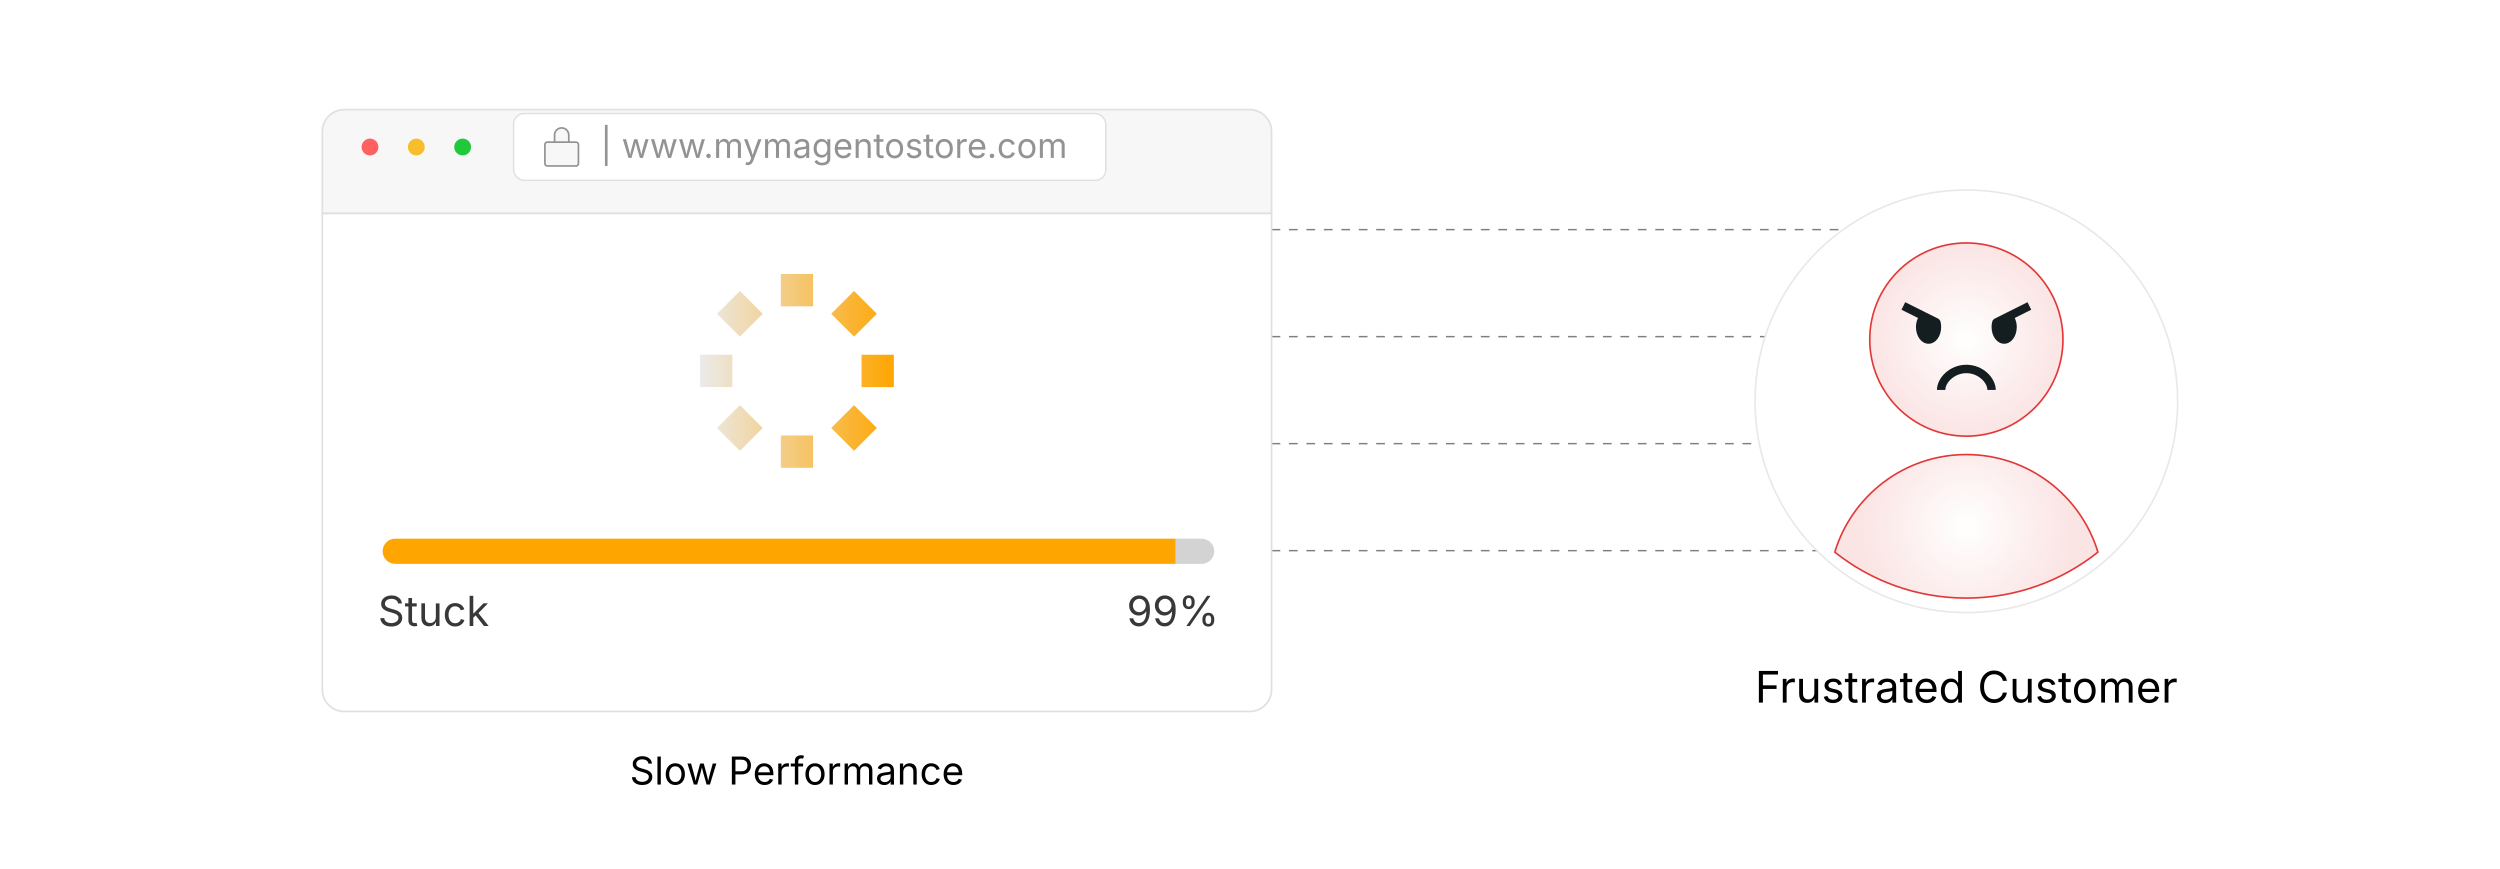 <?xml version="1.0" encoding="UTF-8"?><svg id="_02-_Slow-Performance-_-Frequent-Crashes" xmlns="http://www.w3.org/2000/svg" xmlns:xlink="http://www.w3.org/1999/xlink" viewBox="0 0 860 298.867"><defs><filter id="drop-shadow-1" filterUnits="userSpaceOnUse"><feOffset dx="0" dy="5"/><feGaussianBlur result="blur" stdDeviation="4"/><feFlood flood-color="#333" flood-opacity=".09"/><feComposite in2="blur" operator="in"/><feComposite in="SourceGraphic"/></filter><radialGradient id="radial-gradient" cx="676.427" cy="181.055" fx="676.427" fy="181.055" r="36.455" gradientUnits="userSpaceOnUse"><stop offset="0" stop-color="#fff"/><stop offset=".773" stop-color="#fceaea"/><stop offset="1" stop-color="#fbe4e4"/></radialGradient><radialGradient id="radial-gradient-2" cx="676.427" cy="116.807" fx="676.427" fy="116.807" r="33.234" xlink:href="#radial-gradient"/><filter id="drop-shadow-2" filterUnits="userSpaceOnUse"><feOffset dx="0" dy="5"/><feGaussianBlur result="blur-2" stdDeviation="4"/><feFlood flood-color="#333" flood-opacity=".09"/><feComposite in2="blur-2" operator="in"/><feComposite in="SourceGraphic"/></filter><linearGradient id="linear-gradient" x1="240.82" y1="127.59" x2="307.476" y2="127.59" gradientUnits="userSpaceOnUse"><stop offset="0" stop-color="#ebebeb"/><stop offset="1" stop-color="#fea500"/></linearGradient></defs><line x1="437.414" y1="78.989" x2="635.371" y2="78.989" fill="none" stroke="#7f7f7f" stroke-dasharray="0 0 3 3" stroke-miterlimit="10" stroke-width=".5"/><line x1="437.414" y1="115.801" x2="635.371" y2="115.801" fill="none" stroke="#7f7f7f" stroke-dasharray="0 0 3 3" stroke-miterlimit="10" stroke-width=".5"/><line x1="437.414" y1="152.613" x2="635.371" y2="152.613" fill="none" stroke="#7f7f7f" stroke-dasharray="0 0 3 3" stroke-miterlimit="10" stroke-width=".5"/><line x1="437.414" y1="189.426" x2="635.371" y2="189.426" fill="none" stroke="#7f7f7f" stroke-dasharray="0 0 3 3" stroke-miterlimit="10" stroke-width=".5"/><path d="M749.118,133.05c0,23.035-10.714,43.567-27.431,56.884-12.417,9.895-28.149,15.807-45.26,15.807s-32.843-5.912-45.26-15.807c-16.717-13.318-27.431-33.85-27.431-56.884,0-40.146,32.546-72.691,72.691-72.691s72.691,32.546,72.691,72.691Z" fill="#fff" filter="url(#drop-shadow-1)" stroke="#e8e8e8" stroke-miterlimit="10" stroke-width=".565"/><path d="M721.687,189.934c-12.417,9.895-28.149,15.807-45.26,15.807s-32.843-5.912-45.26-15.807c5.878-19.424,23.917-33.565,45.26-33.565s39.382,14.141,45.26,33.565Z" fill="url(#radial-gradient)" stroke="#e23737" stroke-linecap="round" stroke-linejoin="round" stroke-width=".565"/><g id="_28-angry"><circle cx="676.427" cy="116.807" r="33.234" fill="url(#radial-gradient-2)" stroke="#e23737" stroke-linecap="round" stroke-linejoin="round" stroke-width=".565"/><path d="M698.747,106.548l-1.292-2.586-7.129,3.565-4.229,2.115-.197.098.022.043c-.281.188-.486.469-.578.795-.161.619-.244,1.255-.247,1.894,0,3.241,1.903,5.78,4.335,5.78s4.335-2.539,4.335-5.78c-.001-1.07-.24-2.126-.698-3.092l5.679-2.832ZM666.937,109.777l.022-.043-.197-.098-4.229-2.115-7.134-3.566-1.292,2.594,5.679,2.839c-.457.964-.695,2.018-.698,3.085,0,3.241,1.903,5.78,4.335,5.78s4.335-2.539,4.335-5.78c-.002-.641-.083-1.279-.243-1.9-.092-.325-.297-.607-.578-.795Z" fill="#141e21" stroke-width="0"/><path d="M686.542,134.146h-2.89c0-2.618-3.222-5.78-7.225-5.78s-7.225,3.162-7.225,5.78h-2.89c0-4.092,4.325-8.67,10.115-8.67s10.115,4.578,10.115,8.67Z" fill="#141e21" stroke-width="0"/></g><path d="M605.051,241.687v-10.884h6.582v1.228h-5.193v3.725h4.696v1.228h-4.696v4.704h-1.389Z" fill="#000" stroke-width="0"/><path d="M613.284,241.687v-8.167h1.271v1.257h.088c.151-.414.42-.747.808-.997.387-.251.824-.376,1.311-.376.098,0,.213.002.348.007.134.005.239.01.317.015v1.322c-.039-.01-.137-.024-.292-.044-.156-.02-.321-.029-.497-.029-.39,0-.739.082-1.048.245-.31.164-.552.387-.727.672-.176.285-.264.612-.264.982v5.113h-1.314Z" fill="#000" stroke-width="0"/><path d="M621.685,241.789c-.551,0-1.034-.113-1.45-.339s-.74-.569-.972-1.026-.347-1.03-.347-1.717v-5.187h1.314v5.077c0,.628.166,1.12.497,1.476s.781.533,1.352.533c.39,0,.738-.085,1.048-.256s.554-.42.734-.749c.18-.329.271-.725.271-1.187v-4.895h1.322v8.167h-1.271v-1.979h.176c-.254.765-.613,1.303-1.078,1.614s-.997.467-1.596.467Z" fill="#000" stroke-width="0"/><path d="M630.537,241.863c-.56,0-1.058-.082-1.493-.245-.437-.163-.796-.405-1.078-.727-.282-.321-.472-.716-.569-1.183l1.249-.3c.117.448.337.777.661.986.323.209.729.314,1.216.314.57,0,1.024-.122,1.362-.365.339-.243.508-.533.508-.869,0-.282-.099-.518-.296-.705-.197-.187-.498-.327-.901-.42l-1.359-.321c-.74-.175-1.29-.447-1.65-.814s-.541-.839-.541-1.414c0-.467.132-.88.395-1.238s.622-.638,1.077-.84c.456-.202.973-.303,1.553-.303.56,0,1.036.084,1.428.252.393.168.711.399.957.694.246.295.43.635.552,1.019l-1.19.307c-.112-.292-.299-.558-.56-.796-.26-.239-.653-.358-1.18-.358-.486,0-.892.112-1.216.336s-.485.506-.485.847c0,.302.109.544.328.727.22.183.567.33,1.045.442l1.234.292c.74.175,1.288.447,1.644.814s.533.832.533,1.392c0,.477-.135.902-.405,1.274s-.647.666-1.133.88c-.484.214-1.045.321-1.684.321Z" fill="#000" stroke-width="0"/><path d="M638.872,233.52v1.125h-4.222v-1.125h4.222ZM635.877,231.578h1.315v7.992c0,.365.074.632.223.8s.396.252.741.252c.083,0,.188-.01.317-.029.13-.02.247-.039.354-.059l.271,1.11c-.137.049-.291.085-.464.11-.173.024-.345.036-.515.036-.706,0-1.257-.186-1.651-.559s-.592-.893-.592-1.56v-8.094Z" fill="#000" stroke-width="0"/><path d="M640.553,241.687v-8.167h1.271v1.257h.088c.151-.414.42-.747.808-.997.387-.251.824-.376,1.311-.376.098,0,.213.002.348.007.134.005.239.01.317.015v1.322c-.039-.01-.137-.024-.292-.044-.156-.02-.321-.029-.497-.029-.39,0-.739.082-1.048.245-.31.164-.552.387-.727.672-.176.285-.264.612-.264.982v5.113h-1.314Z" fill="#000" stroke-width="0"/><path d="M648.471,241.877c-.516,0-.985-.098-1.406-.292-.421-.195-.756-.48-1.004-.855-.249-.375-.373-.83-.373-1.366,0-.468.093-.848.277-1.14.186-.292.433-.522.742-.69.309-.168.651-.293,1.026-.376.375-.083.752-.148,1.132-.197.487-.063.884-.112,1.19-.146.308-.034.535-.092.684-.175.148-.083.223-.224.223-.423v-.044c0-.341-.063-.629-.19-.866-.126-.236-.316-.417-.569-.544-.253-.127-.57-.19-.949-.19-.39,0-.724.061-1.001.183-.278.122-.503.274-.676.457s-.304.369-.391.559l-1.264-.417c.209-.497.491-.885.847-1.165.355-.28.748-.479,1.177-.595.428-.117.852-.175,1.271-.175.272,0,.583.033.932.099.348.066.684.196,1.008.391.324.195.592.483.804.866s.317.893.317,1.53v5.384h-1.293v-1.11h-.087c-.093.19-.241.386-.446.588-.204.202-.47.372-.796.508s-.721.205-1.184.205ZM648.697,240.716c.487,0,.898-.095,1.234-.285s.592-.437.768-.742c.175-.304.263-.622.263-.953v-1.132c-.054.063-.171.121-.351.172-.181.051-.386.096-.617.135-.231.039-.456.072-.672.099-.217.026-.389.047-.516.062-.316.039-.612.106-.888.201-.274.095-.495.234-.661.417-.165.183-.248.43-.248.741,0,.283.073.519.22.708.146.19.346.334.599.431.253.098.543.146.869.146Z" fill="#000" stroke-width="0"/><path d="M657.799,233.52v1.125h-4.222v-1.125h4.222ZM654.804,231.578h1.315v7.992c0,.365.074.632.223.8s.396.252.741.252c.083,0,.188-.01.317-.029.13-.02.247-.039.354-.059l.271,1.11c-.137.049-.291.085-.464.11-.173.024-.345.036-.515.036-.706,0-1.257-.186-1.651-.559s-.592-.893-.592-1.56v-8.094Z" fill="#000" stroke-width="0"/><path d="M662.767,241.863c-.789,0-1.47-.175-2.042-.526s-1.013-.84-1.322-1.468c-.31-.628-.464-1.361-.464-2.199s.15-1.575.453-2.213c.302-.638.729-1.137,1.281-1.498s1.199-.541,1.939-.541c.434,0,.861.072,1.282.215.421.144.804.375,1.147.694.343.319.617.739.821,1.26.205.521.307,1.159.307,1.914v.548h-6.34v-1.11h5.632l-.614.409c0-.536-.084-1.012-.252-1.428s-.417-.743-.748-.979c-.332-.236-.743-.354-1.235-.354-.491,0-.913.12-1.264.361s-.618.555-.803.942c-.186.387-.278.802-.278,1.246v.738c0,.604.104,1.116.314,1.538.209.421.503.74.88.957.378.217.814.325,1.312.325.321,0,.613-.046.877-.139.263-.092.489-.232.679-.42.19-.188.336-.42.438-.698l1.271.351c-.127.409-.341.77-.644,1.081-.302.312-.676.555-1.121.73-.445.176-.948.263-1.508.263Z" fill="#000" stroke-width="0"/><path d="M671.116,241.863c-.677,0-1.276-.173-1.797-.519-.521-.346-.928-.835-1.22-1.468-.292-.633-.438-1.383-.438-2.25,0-.862.147-1.608.441-2.239.295-.631.703-1.117,1.224-1.458.521-.341,1.12-.511,1.798-.511.53,0,.951.087,1.264.263.312.175.551.374.719.595s.296.405.384.551h.103v-4.025h1.314v10.884h-1.271v-1.264h-.146c-.088.151-.218.34-.391.566-.173.227-.416.429-.73.606s-.731.267-1.253.267ZM671.313,240.686c.497,0,.915-.13,1.257-.391.341-.26.599-.622.773-1.085.176-.462.264-.996.264-1.6,0-.604-.087-1.131-.26-1.582-.173-.45-.43-.802-.771-1.055-.341-.253-.762-.38-1.264-.38-.517,0-.946.134-1.289.401-.344.268-.601.63-.771,1.085-.171.456-.256.965-.256,1.53,0,.57.086,1.087.259,1.552.173.465.433.835.778,1.11.346.275.771.413,1.278.413Z" fill="#000" stroke-width="0"/><path d="M685.988,241.833c-.931,0-1.76-.225-2.487-.676-.729-.45-1.301-1.093-1.717-1.928-.416-.835-.624-1.828-.624-2.977,0-1.154.208-2.149.624-2.984.416-.835.988-1.479,1.717-1.932.728-.453,1.557-.679,2.487-.679.55,0,1.07.081,1.56.241s.929.396,1.318.705c.39.31.715.685.976,1.125.26.441.439.941.537,1.501h-1.389c-.078-.375-.21-.704-.397-.986s-.417-.521-.688-.716c-.27-.195-.568-.341-.895-.438-.326-.097-.667-.146-1.022-.146-.652,0-1.242.166-1.768.497-.526.332-.942.817-1.249,1.458-.308.64-.461,1.426-.461,2.356,0,.925.155,1.708.464,2.348.31.641.728,1.125,1.253,1.454.526.329,1.113.493,1.761.493.355,0,.696-.05,1.022-.149.326-.1.625-.246.895-.438.271-.192.5-.431.688-.716.188-.285.319-.612.397-.982h1.389c-.093.555-.27,1.052-.53,1.49-.261.438-.585.813-.975,1.125-.39.312-.829.549-1.319.712-.489.163-1.012.245-1.566.245Z" fill="#000" stroke-width="0"/><path d="M695.12,241.789c-.551,0-1.034-.113-1.45-.339s-.74-.569-.972-1.026-.347-1.03-.347-1.717v-5.187h1.314v5.077c0,.628.166,1.12.497,1.476s.781.533,1.352.533c.39,0,.738-.085,1.048-.256s.554-.42.734-.749c.18-.329.271-.725.271-1.187v-4.895h1.322v8.167h-1.271v-1.979h.176c-.254.765-.613,1.303-1.078,1.614s-.997.467-1.596.467Z" fill="#000" stroke-width="0"/><path d="M703.973,241.863c-.56,0-1.058-.082-1.493-.245-.437-.163-.796-.405-1.078-.727-.282-.321-.472-.716-.569-1.183l1.249-.3c.117.448.337.777.661.986.323.209.729.314,1.216.314.57,0,1.024-.122,1.362-.365.339-.243.508-.533.508-.869,0-.282-.099-.518-.296-.705-.197-.187-.498-.327-.901-.42l-1.359-.321c-.74-.175-1.29-.447-1.65-.814s-.541-.839-.541-1.414c0-.467.132-.88.395-1.238s.622-.638,1.077-.84c.456-.202.973-.303,1.553-.303.56,0,1.036.084,1.428.252.393.168.711.399.957.694.246.295.43.635.552,1.019l-1.19.307c-.112-.292-.299-.558-.56-.796-.26-.239-.653-.358-1.18-.358-.486,0-.892.112-1.216.336s-.485.506-.485.847c0,.302.109.544.328.727.22.183.567.33,1.045.442l1.234.292c.74.175,1.288.447,1.644.814s.533.832.533,1.392c0,.477-.135.902-.405,1.274s-.647.666-1.133.88c-.484.214-1.045.321-1.684.321Z" fill="#000" stroke-width="0"/><path d="M712.308,233.52v1.125h-4.222v-1.125h4.222ZM709.312,231.578h1.315v7.992c0,.365.074.632.223.8s.396.252.741.252c.083,0,.188-.01.317-.029.13-.02.247-.039.354-.059l.271,1.11c-.137.049-.291.085-.464.11-.173.024-.345.036-.515.036-.706,0-1.257-.186-1.651-.559s-.592-.893-.592-1.56v-8.094Z" fill="#000" stroke-width="0"/><path d="M717.165,241.863c-.74,0-1.389-.175-1.946-.526s-.992-.842-1.304-1.476c-.312-.633-.468-1.369-.468-2.206,0-.852.155-1.596.468-2.231.312-.636.746-1.129,1.304-1.479s1.206-.526,1.946-.526c.745,0,1.397.175,1.958.526.56.351.996.844,1.308,1.479.312.635.468,1.379.468,2.231,0,.837-.156,1.573-.468,2.206-.312.633-.748,1.125-1.308,1.476-.561.351-1.213.526-1.958.526ZM717.165,240.686c.551,0,1.004-.141,1.359-.423.355-.283.618-.654.788-1.114.171-.46.256-.958.256-1.494,0-.541-.085-1.043-.256-1.508-.17-.465-.433-.84-.788-1.125-.355-.285-.809-.427-1.359-.427-.545,0-.993.142-1.344.427-.351.285-.611.659-.781,1.121-.171.463-.256.967-.256,1.512,0,.536.085,1.034.256,1.494.17.46.431.832.781,1.114.351.282.799.423,1.344.423Z" fill="#000" stroke-width="0"/><path d="M722.812,241.687v-8.167h1.278l.007,1.826h-.102c.111-.443.288-.81.529-1.099s.523-.508.848-.654c.323-.146.661-.219,1.012-.219.594,0,1.074.183,1.442.548.367.365.605.845.712,1.439h-.175c.097-.409.274-.762.533-1.059.258-.297.57-.526.938-.687.367-.161.769-.241,1.201-.241.473,0,.903.103,1.293.307.39.204.7.514.932.927.231.414.348.938.348,1.571v5.508h-1.315v-5.471c0-.589-.166-1.011-.497-1.264-.331-.253-.716-.38-1.153-.38-.365,0-.681.077-.946.23s-.47.364-.613.632c-.145.268-.216.575-.216.92v5.333h-1.315v-5.603c0-.453-.15-.818-.452-1.096-.303-.277-.685-.416-1.147-.416-.316,0-.614.074-.895.223s-.505.369-.676.661c-.171.292-.256.655-.256,1.088v5.143h-1.314Z" fill="#000" stroke-width="0"/><path d="M739.351,241.863c-.789,0-1.47-.175-2.042-.526s-1.013-.84-1.322-1.468c-.31-.628-.464-1.361-.464-2.199s.15-1.575.453-2.213c.302-.638.729-1.137,1.281-1.498s1.199-.541,1.939-.541c.434,0,.861.072,1.282.215.421.144.804.375,1.147.694.343.319.617.739.821,1.26.205.521.307,1.159.307,1.914v.548h-6.34v-1.11h5.632l-.614.409c0-.536-.084-1.012-.252-1.428s-.417-.743-.748-.979c-.332-.236-.743-.354-1.235-.354-.491,0-.913.12-1.264.361s-.618.555-.803.942c-.186.387-.278.802-.278,1.246v.738c0,.604.104,1.116.314,1.538.209.421.503.74.88.957.378.217.814.325,1.312.325.321,0,.613-.046.877-.139.263-.092.489-.232.679-.42.19-.188.336-.42.438-.698l1.271.351c-.127.409-.341.77-.644,1.081-.302.312-.676.555-1.121.73-.445.176-.948.263-1.508.263Z" fill="#000" stroke-width="0"/><path d="M744.639,241.687v-8.167h1.271v1.257h.088c.151-.414.42-.747.808-.997.387-.251.824-.376,1.311-.376.098,0,.213.002.348.007.134.005.239.01.317.015v1.322c-.039-.01-.137-.024-.292-.044-.156-.02-.321-.029-.497-.029-.39,0-.739.082-1.048.245-.31.164-.552.387-.727.672-.176.285-.264.612-.264.982v5.113h-1.314Z" fill="#000" stroke-width="0"/><g filter="url(#drop-shadow-2)"><path d="M437.414,40.256c0-4.165-3.376-7.541-7.541-7.541H118.422c-4.165,0-7.541,3.376-7.541,7.541v28.169h326.532v-28.169Z" fill="#f7f7f7" stroke="#e0e0e0" stroke-miterlimit="10" stroke-width=".592"/><path d="M110.882,68.425v163.786c0,4.165,3.376,7.541,7.541,7.541h311.451c4.165,0,7.541-3.376,7.541-7.541V68.425H110.882Z" fill="#fff" stroke="#e0e0e0" stroke-miterlimit="10" stroke-width=".592"/></g><circle cx="127.277" cy="50.57" r="2.896" fill="#ff6160" stroke-width="0"/><circle cx="143.214" cy="50.57" r="2.896" fill="#f8bd2a" stroke-width="0"/><circle cx="159.151" cy="50.57" r="2.896" fill="#21c83c" stroke-width="0"/><rect x="176.658" y="39.063" width="203.75" height="22.974" rx="3.68" ry="3.68" fill="#fff" stroke="#e0e0e0" stroke-miterlimit="10" stroke-width=".504"/><path d="M209,42.952v14.156h-.907v-14.156h.907Z" fill="#939393" stroke-width="0"/><path d="M216.205,54.334l-1.959-6.46h1.104l.786,2.82c.108.385.223.821.347,1.309.123.487.245,1.039.364,1.655h-.179c.115-.589.233-1.128.352-1.618.12-.489.235-.938.347-1.346l.774-2.82h1.109l.763,2.82c.108.397.221.839.338,1.326.118.487.234,1.033.35,1.638h-.185c.123-.597.246-1.139.367-1.626.122-.487.238-.933.35-1.337l.786-2.82h1.104l-1.959,6.46h-1.034l-.838-2.924c-.085-.296-.167-.599-.249-.907-.081-.308-.16-.624-.237-.947-.077-.324-.156-.653-.237-.988h.231c-.077.332-.155.66-.234.985-.079.326-.159.644-.24.956-.081.312-.164.613-.249.901l-.838,2.924h-1.034Z" fill="#939393" stroke-width="0"/><path d="M225.889,54.334l-1.959-6.46h1.104l.786,2.82c.108.385.223.821.347,1.309.123.487.245,1.039.364,1.655h-.179c.115-.589.233-1.128.352-1.618.12-.489.235-.938.347-1.346l.774-2.82h1.109l.763,2.82c.108.397.221.839.338,1.326.118.487.234,1.033.35,1.638h-.185c.123-.597.246-1.139.367-1.626.122-.487.238-.933.35-1.337l.786-2.82h1.104l-1.959,6.46h-1.034l-.838-2.924c-.085-.296-.167-.599-.249-.907-.081-.308-.16-.624-.237-.947-.077-.324-.156-.653-.237-.988h.231c-.077.332-.155.66-.234.985-.079.326-.159.644-.24.956-.081.312-.164.613-.249.901l-.838,2.924h-1.034Z" fill="#939393" stroke-width="0"/><path d="M235.573,54.334l-1.959-6.46h1.104l.786,2.82c.108.385.223.821.347,1.309.123.487.245,1.039.364,1.655h-.179c.115-.589.233-1.128.352-1.618.12-.489.235-.938.347-1.346l.774-2.82h1.109l.763,2.82c.108.397.221.839.338,1.326.118.487.234,1.033.35,1.638h-.185c.123-.597.246-1.139.367-1.626.122-.487.238-.933.35-1.337l.786-2.82h1.104l-1.959,6.46h-1.034l-.838-2.924c-.085-.296-.167-.599-.249-.907-.081-.308-.16-.624-.237-.947-.077-.324-.156-.653-.237-.988h.231c-.077.332-.155.66-.234.985-.079.326-.159.644-.24.956-.081.312-.164.613-.249.901l-.838,2.924h-1.034Z" fill="#939393" stroke-width="0"/><path d="M243.726,54.41c-.216,0-.4-.076-.552-.229-.152-.152-.229-.336-.229-.552,0-.215.076-.399.229-.552.152-.152.336-.228.552-.228s.399.076.552.228c.152.152.228.336.228.552,0,.216-.076.4-.228.552-.152.152-.336.229-.552.229Z" fill="#939393" stroke-width="0"/><path d="M246.343,54.334v-6.46h1.011l.005,1.445h-.081c.088-.351.228-.641.419-.87.19-.229.414-.402.67-.518.256-.115.523-.173.8-.173.47,0,.851.145,1.141.434.291.289.479.668.563,1.138h-.139c.077-.323.218-.603.422-.838.204-.235.452-.416.743-.543.291-.127.607-.191.95-.191.374,0,.715.081,1.023.243.308.162.554.407.737.734.183.328.274.742.274,1.243v4.356h-1.04v-4.328c0-.466-.131-.799-.393-1-.262-.201-.566-.301-.913-.301-.289,0-.538.061-.748.182-.21.121-.372.288-.485.5-.114.211-.17.454-.17.728v4.218h-1.04v-4.432c0-.358-.12-.647-.358-.867-.239-.22-.542-.33-.907-.33-.25,0-.486.059-.708.176-.221.118-.399.292-.534.523s-.202.518-.202.861v4.068h-1.04Z" fill="#939393" stroke-width="0"/><path d="M256.432,56.675l.266-.901.11.029c.212.054.404.068.578.043.173-.025.33-.11.468-.257s.26-.374.364-.682l.185-.538-2.467-6.495h1.138l1.375,3.831c.146.4.27.797.37,1.19.1.393.206.774.318,1.144h-.381c.111-.37.218-.752.321-1.146.102-.395.224-.791.367-1.188l1.387-3.831h1.132l-2.837,7.425c-.131.343-.288.625-.471.847-.183.221-.396.385-.639.491s-.516.159-.82.159c-.185,0-.345-.014-.479-.041-.135-.027-.229-.054-.283-.081Z" fill="#939393" stroke-width="0"/><path d="M263.187,54.334v-6.46h1.011l.005,1.445h-.081c.088-.351.228-.641.419-.87.19-.229.414-.402.67-.518.256-.115.523-.173.8-.173.47,0,.851.145,1.141.434.291.289.479.668.563,1.138h-.139c.077-.323.218-.603.422-.838.204-.235.452-.416.743-.543.291-.127.607-.191.95-.191.374,0,.715.081,1.023.243.308.162.554.407.737.734.183.328.274.742.274,1.243v4.356h-1.04v-4.328c0-.466-.131-.799-.393-1-.262-.201-.566-.301-.913-.301-.289,0-.538.061-.748.182-.21.121-.372.288-.485.5-.114.211-.17.454-.17.728v4.218h-1.04v-4.432c0-.358-.12-.647-.358-.867-.239-.22-.542-.33-.907-.33-.25,0-.486.059-.708.176-.221.118-.399.292-.534.523s-.202.518-.202.861v4.068h-1.04Z" fill="#939393" stroke-width="0"/><path d="M275.361,54.485c-.409,0-.779-.077-1.112-.231-.333-.154-.598-.379-.794-.676-.197-.297-.295-.657-.295-1.081,0-.37.073-.67.22-.901.146-.231.342-.413.586-.546.245-.133.515-.232.812-.298.297-.065.595-.117.896-.156.385-.05.699-.089.941-.116s.423-.073.541-.139c.117-.065.176-.177.176-.335v-.035c0-.27-.05-.498-.15-.685-.1-.187-.25-.33-.451-.43s-.451-.15-.751-.15c-.308,0-.572.048-.792.145-.22.096-.398.217-.535.361-.137.144-.24.292-.309.442l-1-.33c.166-.393.389-.7.67-.921s.591-.378.931-.471c.339-.092.674-.139,1.005-.139.215,0,.461.026.736.078.275.052.542.155.797.309.256.154.468.382.636.685.167.302.251.706.251,1.21v4.258h-1.023v-.878h-.069c-.073.15-.19.306-.353.465-.162.16-.372.294-.629.401-.258.108-.57.162-.936.162ZM275.54,53.566c.385,0,.711-.075.977-.225.266-.15.468-.346.607-.586s.208-.492.208-.754v-.896c-.042.05-.135.095-.277.136s-.306.076-.488.107c-.183.031-.36.057-.532.078s-.307.038-.407.049c-.25.031-.484.084-.702.159s-.392.185-.523.329c-.131.145-.196.34-.196.586,0,.224.058.411.173.561.116.15.273.264.474.341.2.077.43.116.688.116Z" fill="#939393" stroke-width="0"/><path d="M282.814,56.888c-.478,0-.891-.061-1.239-.182-.349-.122-.639-.282-.87-.482-.231-.201-.414-.418-.549-.653l.844-.543c.092.123.207.26.344.41.137.15.321.278.555.384.233.106.538.159.916.159.516,0,.941-.124,1.274-.37.333-.247.5-.635.5-1.167v-1.294h-.098c-.073.124-.176.27-.309.439-.133.17-.324.319-.572.448-.248.129-.581.193-.997.193-.516,0-.98-.122-1.393-.367s-.738-.602-.977-1.072c-.239-.47-.358-1.042-.358-1.716,0-.667.117-1.245.353-1.736.235-.491.559-.872.973-1.141s.889-.405,1.424-.405c.416,0,.749.069.997.206s.44.293.575.471.239.324.312.439h.098v-1.034h1.011v6.627c0,.555-.125,1.008-.375,1.361s-.588.611-1.014.777c-.426.166-.9.248-1.424.248ZM282.786,53.306c.393,0,.724-.09.994-.269.27-.179.474-.437.613-.774.139-.337.208-.741.208-1.21,0-.458-.068-.862-.205-1.211-.137-.348-.34-.622-.61-.82-.27-.198-.603-.297-1-.297-.408,0-.749.105-1.022.315-.274.21-.479.49-.616.84-.137.351-.205.742-.205,1.173,0,.443.069.834.208,1.173s.345.604.618.794c.273.19.613.286,1.017.286Z" fill="#939393" stroke-width="0"/><path d="M290.17,54.473c-.624,0-1.162-.139-1.615-.416s-.801-.665-1.046-1.162c-.245-.497-.367-1.076-.367-1.739s.119-1.246.358-1.751c.239-.504.577-.899,1.014-1.185s.949-.428,1.534-.428c.343,0,.681.057,1.014.171.333.113.635.296.907.549.271.252.488.584.65.997s.243.917.243,1.514v.434h-5.016v-.878h4.455l-.485.324c0-.424-.066-.8-.199-1.13-.133-.329-.331-.587-.592-.774-.262-.187-.587-.28-.977-.28s-.722.095-1.0.286c-.277.19-.489.439-.636.745s-.22.635-.22.985v.583c0,.478.083.883.249,1.216s.398.585.696.757.645.257,1.037.257c.254,0,.485-.037.693-.11s.387-.184.538-.333c.15-.148.266-.332.347-.552l1.005.277c-.1.324-.27.609-.508.855-.239.247-.535.439-.887.578s-.75.208-1.193.208Z" fill="#939393" stroke-width="0"/><path d="M295.394,50.463v3.871h-1.04v-6.46h1l.006,1.566h-.145c.196-.597.477-1.021.841-1.271.364-.25.791-.376,1.28-.376.435,0,.816.09,1.144.269.327.179.583.449.766.809.183.36.274.814.274,1.361v4.103h-1.04v-4.016c0-.497-.13-.886-.39-1.167-.26-.281-.615-.421-1.066-.421-.308,0-.585.067-.832.202s-.441.331-.583.589c-.143.258-.214.572-.214.942Z" fill="#939393" stroke-width="0"/><path d="M303.887,47.874v.89h-3.339v-.89h3.339ZM301.519,46.337h1.04v6.321c0,.289.059.5.176.633.117.133.313.199.586.199.065,0,.149-.007.251-.023.102-.015.195-.031.28-.046l.214.878c-.108.039-.23.067-.367.087-.137.019-.272.029-.407.029-.559,0-.994-.147-1.306-.442-.312-.294-.468-.706-.468-1.233v-6.402Z" fill="#939393" stroke-width="0"/><path d="M307.729,54.473c-.585,0-1.099-.139-1.54-.416-.441-.277-.785-.667-1.031-1.167-.247-.501-.37-1.083-.37-1.745,0-.674.123-1.263.37-1.765.247-.503.59-.893,1.031-1.17.441-.277.955-.416,1.54-.416.589,0,1.105.139,1.548.416s.788.667,1.035,1.17c.246.502.37,1.091.37,1.765,0,.663-.124,1.244-.37,1.745-.247.5-.592.89-1.035,1.167s-.959.416-1.548.416ZM307.729,53.543c.435,0,.793-.112,1.075-.335.281-.223.489-.517.624-.881.135-.364.202-.758.202-1.182,0-.428-.067-.825-.202-1.193-.135-.368-.343-.665-.624-.89-.281-.226-.64-.338-1.075-.338-.432,0-.786.112-1.063.338-.277.225-.484.521-.619.887-.135.366-.202.765-.202,1.196,0,.424.067.817.202,1.182.135.364.341.658.619.881.277.224.631.335,1.063.335Z" fill="#939393" stroke-width="0"/><path d="M314.391,54.473c-.442,0-.836-.064-1.181-.193-.345-.129-.629-.321-.852-.575-.224-.254-.374-.566-.451-.936l.988-.237c.092.354.267.614.522.78.256.166.577.249.961.249.451,0,.811-.096,1.078-.289.268-.193.402-.422.402-.688,0-.223-.078-.409-.234-.557-.156-.148-.395-.259-.713-.333l-1.076-.254c-.585-.139-1.021-.353-1.306-.644s-.428-.664-.428-1.118c0-.37.104-.696.312-.979.208-.283.492-.504.853-.664.36-.16.77-.24,1.229-.24.441,0,.818.067,1.129.2s.562.316.758.549c.193.233.34.502.436.806l-.941.243c-.09-.231-.236-.441-.443-.63-.205-.189-.516-.283-.932-.283-.387,0-.707.089-.963.266-.256.177-.384.401-.384.67,0,.239.087.431.26.575.173.145.449.261.826.35l.976.231c.586.139,1.02.354,1.301.644.281.291.422.658.422,1.101,0,.378-.107.714-.32,1.008-.215.295-.514.527-.896.696s-.826.254-1.332.254Z" fill="#939393" stroke-width="0"/><path d="M320.984,47.874v.89h-3.34v-.89h3.34ZM318.615,46.337h1.04v6.321c0,.289.059.5.177.633.117.133.312.199.586.199.065,0,.149-.007.252-.023.102-.015.195-.031.28-.046l.214.878c-.108.039-.23.067-.367.087-.137.019-.272.029-.407.029-.559,0-.994-.147-1.306-.442-.312-.294-.469-.706-.469-1.233v-6.402Z" fill="#939393" stroke-width="0"/><path d="M324.827,54.473c-.586,0-1.099-.139-1.54-.416s-.785-.667-1.031-1.167c-.246-.501-.37-1.083-.37-1.745,0-.674.124-1.263.37-1.765.246-.503.59-.893,1.031-1.17s.954-.416,1.54-.416c.589,0,1.105.139,1.549.416.442.277.787.667,1.034,1.17.246.502.369,1.091.369,1.765,0,.663-.123,1.244-.369,1.745-.247.5-.592.89-1.034,1.167-.443.277-.96.416-1.549.416ZM324.827,53.543c.436,0,.794-.112,1.074-.335.281-.223.489-.517.624-.881.136-.364.203-.758.203-1.182,0-.428-.067-.825-.203-1.193-.135-.368-.343-.665-.624-.89-.28-.226-.639-.338-1.074-.338-.432,0-.786.112-1.063.338-.277.225-.483.521-.618.887-.135.366-.202.765-.202,1.196,0,.424.067.817.202,1.182.135.364.341.658.618.881.277.224.632.335,1.063.335Z" fill="#939393" stroke-width="0"/><path d="M329.293,54.334v-6.46h1.005v.994h.069c.12-.328.333-.59.639-.789.307-.198.652-.297,1.037-.297.077,0,.169.002.274.006.106.004.19.008.252.011v1.046c-.031-.008-.108-.019-.231-.035-.123-.015-.254-.023-.393-.023-.309,0-.585.064-.829.193-.245.129-.437.306-.575.532-.139.225-.208.484-.208.777v4.044h-1.04Z" fill="#939393" stroke-width="0"/><path d="M336.268,54.473c-.624,0-1.163-.139-1.615-.416-.453-.277-.801-.665-1.046-1.162-.244-.497-.367-1.076-.367-1.739s.12-1.246.358-1.751c.239-.504.577-.899,1.015-1.185.437-.285.948-.428,1.533-.428.343,0,.682.057,1.015.171.333.113.636.296.907.549s.488.584.649.997c.162.412.243.917.243,1.514v.434h-5.016v-.878h4.455l-.485.324c0-.424-.066-.8-.199-1.13-.133-.329-.33-.587-.593-.774-.262-.187-.587-.28-.977-.28-.389,0-.722.095-.999.286-.277.19-.489.439-.636.745s-.22.635-.22.985v.583c0,.478.083.883.249,1.216.165.333.397.585.696.757.298.171.644.257,1.037.257.254,0,.485-.037.693-.11s.387-.184.537-.333c.15-.148.266-.332.347-.552l1.005.277c-.1.324-.27.609-.508.855-.239.247-.535.439-.887.578-.353.139-.751.208-1.193.208Z" fill="#939393" stroke-width="0"/><path d="M341.242,54.41c-.216,0-.399-.076-.552-.229-.151-.152-.228-.336-.228-.552,0-.215.076-.399.228-.552.152-.152.336-.228.552-.228s.4.076.552.228c.152.152.229.336.229.552,0,.216-.076.4-.229.552-.151.152-.336.229-.552.229Z" fill="#939393" stroke-width="0"/><path d="M346.489,54.473c-.586,0-1.099-.139-1.54-.416s-.785-.667-1.031-1.167c-.246-.501-.37-1.083-.37-1.745,0-.674.124-1.263.37-1.765.246-.503.59-.893,1.031-1.17s.954-.416,1.54-.416c.312,0,.606.041.884.122s.531.197.76.35c.229.152.427.339.593.561.165.221.292.473.381.754l-.999.283c-.047-.166-.118-.318-.214-.457-.097-.139-.213-.259-.35-.361-.137-.102-.294-.181-.471-.237-.178-.056-.372-.083-.584-.083-.432,0-.786.112-1.063.338-.277.225-.483.521-.618.887-.135.366-.202.765-.202,1.196,0,.424.067.817.202,1.182.135.364.341.658.618.881.277.224.632.335,1.063.335.216,0,.414-.029.595-.087.182-.058.342-.14.482-.246s.26-.232.355-.378c.097-.146.168-.306.214-.479l.994.283c-.085.289-.211.546-.379.771-.167.225-.366.418-.598.578-.231.16-.487.281-.769.364-.281.083-.58.124-.896.124Z" fill="#939393" stroke-width="0"/><path d="M353.25,54.473c-.586,0-1.099-.139-1.54-.416s-.785-.667-1.031-1.167c-.246-.501-.37-1.083-.37-1.745,0-.674.124-1.263.37-1.765.246-.503.59-.893,1.031-1.17s.954-.416,1.54-.416c.589,0,1.105.139,1.549.416.442.277.787.667,1.034,1.17.246.502.369,1.091.369,1.765,0,.663-.123,1.244-.369,1.745-.247.5-.592.89-1.034,1.167-.443.277-.96.416-1.549.416ZM353.25,53.543c.436,0,.794-.112,1.074-.335.281-.223.489-.517.624-.881.136-.364.203-.758.203-1.182,0-.428-.067-.825-.203-1.193-.135-.368-.343-.665-.624-.89-.28-.226-.639-.338-1.074-.338-.432,0-.786.112-1.063.338-.277.225-.483.521-.618.887-.135.366-.202.765-.202,1.196,0,.424.067.817.202,1.182.135.364.341.658.618.881.277.224.632.335,1.063.335Z" fill="#939393" stroke-width="0"/><path d="M357.716,54.334v-6.46h1.011l.006,1.445h-.081c.089-.351.229-.641.419-.87.191-.229.414-.402.671-.518.256-.115.522-.173.8-.173.47,0,.851.145,1.142.434.29.289.479.668.563,1.138h-.139c.076-.323.217-.603.422-.838.204-.235.451-.416.742-.543s.607-.191.95-.191c.374,0,.715.081,1.022.243.309.162.554.407.737.734.183.328.274.742.274,1.243v4.356h-1.04v-4.328c0-.466-.131-.799-.394-1-.262-.201-.565-.301-.912-.301-.289,0-.539.061-.749.182-.21.121-.371.288-.485.5-.113.211-.17.454-.17.728v4.218h-1.04v-4.432c0-.358-.119-.647-.358-.867-.239-.22-.541-.33-.907-.33-.25,0-.486.059-.708.176-.222.118-.399.292-.534.523s-.202.518-.202.861v4.068h-1.04Z" fill="#939393" stroke-width="0"/><rect x="187.447" y="48.892" width="11.537" height="8.204" rx=".819" ry=".819" fill="#f7f7f7" stroke="#939393" stroke-miterlimit="10" stroke-width=".592"/><path d="M193.215,44.004h0c1.349,0,2.444,1.095,2.444,2.444v2.444h-4.888v-2.444c0-1.349,1.095-2.444,2.444-2.444Z" fill="#f7f7f7" stroke="#939393" stroke-miterlimit="10" stroke-width=".592"/><path d="M135.952,185.303c-2.392,0-4.331,1.939-4.331,4.331s1.939,4.331,4.331,4.331h268.518v-8.662H135.952Z" fill="#fea500" stroke-width="0"/><path d="M413.373,185.303h-8.903v8.662h8.903c2.392,0,4.331-1.939,4.331-4.331s-1.939-4.331-4.331-4.331Z" fill="#d3d3d3" stroke-width="0"/><path d="M391.781,215.49c-.591,0-1.115-.116-1.576-.349-.46-.232-.836-.558-1.129-.976-.293-.418-.481-.904-.564-1.457h1.311c.106.46.323.843.648,1.15.325.307.762.46,1.311.46.529,0,.985-.156,1.366-.467.381-.311.675-.762.882-1.353.207-.59.311-1.304.311-2.14h-.084c-.186.284-.409.529-.669.735-.261.207-.55.367-.868.481-.318.114-.659.171-1.021.171-.595,0-1.141-.147-1.639-.442-.497-.295-.894-.702-1.188-1.22s-.442-1.11-.442-1.774c0-.646.146-1.235.439-1.767s.703-.955,1.23-1.269c.527-.313,1.146-.463,1.857-.45.428.005.855.087,1.283.248s.818.424,1.171.792c.354.367.637.867.851,1.499.214.632.321,1.427.321,2.384,0,.92-.088,1.736-.262,2.447-.175.711-.427,1.312-.757,1.802s-.729.862-1.199,1.115c-.469.253-.996.38-1.582.38ZM391.892,210.589c.316,0,.611-.062.886-.188.273-.125.514-.296.718-.513.204-.216.365-.462.481-.739.116-.277.174-.568.174-.875,0-.4-.097-.773-.289-1.119-.193-.346-.456-.627-.788-.844-.332-.216-.712-.324-1.14-.324-.418,0-.794.104-1.126.31-.332.207-.596.486-.791.836-.195.351-.293.74-.293,1.168,0,.423.094.808.282,1.154s.445.622.771.826.697.307,1.115.307Z" fill="#383838" stroke-width="0"/><path d="M400.635,215.49c-.591,0-1.115-.116-1.576-.349-.46-.232-.836-.558-1.129-.976-.293-.418-.481-.904-.564-1.457h1.311c.106.46.323.843.648,1.15.325.307.762.46,1.311.46.529,0,.985-.156,1.366-.467.381-.311.675-.762.882-1.353.207-.59.311-1.304.311-2.14h-.084c-.186.284-.409.529-.669.735-.261.207-.55.367-.868.481-.318.114-.659.171-1.021.171-.595,0-1.141-.147-1.639-.442-.497-.295-.894-.702-1.188-1.22s-.442-1.11-.442-1.774c0-.646.146-1.235.439-1.767s.703-.955,1.23-1.269c.527-.313,1.146-.463,1.857-.45.428.005.855.087,1.283.248s.818.424,1.171.792c.354.367.637.867.851,1.499.214.632.321,1.427.321,2.384,0,.92-.088,1.736-.262,2.447-.175.711-.427,1.312-.757,1.802s-.729.862-1.199,1.115c-.469.253-.996.38-1.582.38ZM400.747,210.589c.316,0,.611-.062.886-.188.273-.125.514-.296.718-.513.204-.216.365-.462.481-.739.116-.277.174-.568.174-.875,0-.4-.097-.773-.289-1.119-.193-.346-.456-.627-.788-.844-.332-.216-.712-.324-1.14-.324-.418,0-.794.104-1.126.31-.332.207-.596.486-.791.836-.195.351-.293.74-.293,1.168,0,.423.094.808.282,1.154s.445.622.771.826.697.307,1.115.307Z" fill="#383838" stroke-width="0"/><path d="M408.931,209.557c-.441,0-.814-.097-1.119-.29-.305-.192-.534-.45-.69-.77-.155-.321-.233-.672-.233-1.053v-.544c0-.381.079-.731.237-1.049.157-.318.389-.574.693-.767s.675-.29,1.112-.29c.446,0,.819.097,1.119.29s.526.448.68.767.229.668.229,1.049v.544c0,.381-.078.732-.233,1.053-.155.32-.384.578-.684.77-.3.193-.67.29-1.111.29ZM408.931,208.644c.353,0,.602-.122.746-.366.144-.244.216-.521.216-.833v-.544c0-.307-.069-.583-.209-.83s-.391-.37-.753-.37c-.349,0-.599.123-.75.37-.15.247-.227.523-.227.83v.544c0,.312.073.589.22.833s.398.366.757.366ZM408.101,215.35l7.14-10.388h1.178l-7.139,10.388h-1.179ZM415.672,215.553c-.441,0-.814-.097-1.119-.289-.304-.193-.534-.45-.689-.771-.156-.321-.234-.672-.234-1.053v-.544c0-.381.079-.731.237-1.049s.39-.574.693-.767c.305-.193.676-.29,1.112-.29.446,0,.82.097,1.123.29.302.193.528.448.68.767.15.318.227.668.227,1.049v.544c0,.381-.078.732-.234,1.053-.155.321-.383.578-.683.771-.3.192-.671.289-1.112.289ZM415.672,214.64c.354,0,.602-.122.746-.366.144-.244.216-.521.216-.833v-.544c0-.307-.069-.583-.209-.83-.14-.246-.391-.37-.753-.37-.349,0-.599.124-.749.37-.151.247-.227.523-.227.83v.544c0,.312.073.589.22.833.146.244.398.366.756.366Z" fill="#383838" stroke-width="0"/><path d="M134.6,215.532c-.749,0-1.398-.121-1.949-.362s-.982-.58-1.293-1.015c-.311-.435-.488-.942-.53-1.523h1.359c.038.39.17.712.397.965.228.253.52.441.875.565.355.123.736.185,1.14.185.469,0,.891-.077,1.265-.23s.67-.37.889-.648c.218-.279.328-.602.328-.969,0-.334-.094-.606-.283-.815-.188-.209-.438-.381-.749-.516-.312-.135-.653-.253-1.025-.355l-1.255-.355c-.837-.237-1.488-.576-1.952-1.018-.465-.441-.697-1.006-.697-1.694,0-.586.158-1.098.474-1.538.316-.439.744-.779,1.283-1.021s1.144-.363,1.812-.363c.684,0,1.288.121,1.813.363.525.242.94.57,1.244.986.305.416.466.887.485,1.412h-1.297c-.061-.506-.302-.898-.725-1.175-.423-.276-.944-.415-1.562-.415-.446,0-.838.073-1.175.22-.337.146-.599.346-.785.6-.186.253-.279.542-.279.868,0,.363.113.654.338.875.225.221.493.393.802.516s.589.219.84.289l1.039.286c.279.074.586.176.924.307.337.13.659.303.965.519.307.216.559.491.756.823.198.333.296.74.296,1.224,0,.567-.147,1.079-.443,1.534-.295.456-.724.816-1.286,1.081-.562.265-1.243.397-2.042.397Z" fill="#383838" stroke-width="0"/><path d="M143.349,207.556v1.074h-4.029v-1.074h4.029ZM140.491,205.702h1.255v7.627c0,.349.071.603.213.764.142.16.377.24.708.24.079,0,.18-.009.303-.028s.236-.037.338-.056l.258,1.06c-.13.046-.278.082-.443.105-.165.023-.329.035-.491.035-.674,0-1.199-.178-1.576-.533-.376-.356-.565-.852-.565-1.489v-7.725Z" fill="#383838" stroke-width="0"/><path d="M147.595,215.448c-.525,0-.986-.108-1.384-.324s-.707-.542-.927-.979-.331-.983-.331-1.638v-4.95h1.255v4.845c0,.6.158,1.069.474,1.409.316.339.746.509,1.29.509.372,0,.706-.082,1-.244.295-.163.529-.401.701-.714.172-.314.258-.691.258-1.133v-4.671h1.262v7.794h-1.213v-1.889h.167c-.242.729-.584,1.243-1.028,1.541s-.952.446-1.523.446Z" fill="#383838" stroke-width="0"/><path d="M156.567,215.518c-.707,0-1.326-.167-1.858-.502-.532-.335-.947-.804-1.244-1.409-.298-.604-.446-1.306-.446-2.105,0-.813.148-1.523.446-2.13.297-.607.712-1.077,1.244-1.412.532-.334,1.151-.502,1.858-.502.376,0,.732.049,1.067.146s.64.238.917.422c.276.184.515.409.714.676s.353.57.46.91l-1.206.342c-.056-.2-.142-.384-.258-.551-.116-.167-.257-.312-.422-.436-.165-.123-.354-.218-.568-.286-.214-.067-.449-.101-.705-.101-.521,0-.948.136-1.283.408-.334.272-.583.629-.746,1.07-.163.441-.244.923-.244,1.443,0,.511.081.986.244,1.425.163.439.411.794.746,1.063.335.27.762.404,1.283.404.26,0,.5-.035.718-.104s.413-.168.582-.296c.17-.128.312-.28.429-.457s.202-.37.258-.579l1.199.341c-.103.349-.255.659-.457.931-.202.272-.442.504-.721.697-.279.193-.588.339-.927.439-.339.1-.7.15-1.081.15Z" fill="#383838" stroke-width="0"/><path d="M161.553,215.35v-10.388h1.255v10.388h-1.255ZM162.731,212.548v-1.555h.23l3.333-3.437h1.555l-3.604,3.702h-.139l-1.374,1.29ZM166.482,215.35l-2.984-3.813.892-.885,3.702,4.699h-1.61Z" fill="#383838" stroke-width="0"/><path d="M268.594,94.262h11.108v11.108h-11.108v-11.108ZM240.82,122.033h11.108v11.108h-11.108v-11.108ZM268.591,149.809h11.108v11.108h-11.108v-11.108ZM296.367,122.035h11.108v11.108h-11.108v-11.108ZM285.934,107.953l7.851-7.859,7.859,7.851-7.854,7.859-7.856-7.851ZM246.655,107.947l7.856-7.856,7.856,7.859-7.856,7.851-7.856-7.854ZM246.655,147.224l7.854-7.856,7.859,7.854-7.856,7.859-7.856-7.856ZM285.931,147.226l7.854-7.859,7.859,7.854-7.854,7.859-7.859-7.854Z" fill="url(#linear-gradient)" stroke-width="0"/><path d="M220.891,270.054c-.694,0-1.296-.112-1.807-.336-.511-.224-.91-.538-1.199-.94-.289-.403-.452-.874-.491-1.412h1.261c.034.362.157.66.368.895s.481.409.811.523.682.171,1.057.171c.435,0,.826-.071,1.173-.213s.622-.342.824-.601c.202-.258.304-.558.304-.898,0-.31-.087-.562-.262-.756-.175-.194-.406-.353-.695-.478-.289-.125-.605-.235-.95-.33l-1.164-.33c-.775-.22-1.379-.534-1.81-.944-.431-.409-.646-.933-.646-1.57,0-.543.146-1.018.44-1.425.293-.407.689-.723,1.189-.947s1.06-.336,1.681-.336c.633,0,1.193.112,1.68.336s.872.529,1.154.915.432.822.449,1.309h-1.202c-.056-.469-.28-.833-.672-1.089s-.875-.385-1.448-.385c-.414,0-.776.068-1.089.204s-.555.321-.727.556-.259.503-.259.805c0,.336.104.606.313.811s.457.364.743.478c.287.114.546.204.779.269l.963.265c.258.069.544.164.856.285.312.121.61.281.895.481.284.2.518.455.701.763s.275.686.275,1.134c0,.526-.137 1-.411,1.422s-.671.756-1.192,1.002c-.521.245-1.153.368-1.894.368Z" fill="#000" stroke-width="0"/><path d="M227.321,260.256v9.63h-1.164v-9.63h1.164Z" fill="#000" stroke-width="0"/><path d="M232.305,270.041c-.655,0-1.229-.155-1.722-.465-.494-.311-.878-.746-1.154-1.306-.276-.56-.414-1.211-.414-1.952,0-.754.138-1.412.414-1.975.275-.562.66-.999,1.154-1.309.493-.31,1.067-.465,1.722-.465.659,0,1.237.155,1.732.465.495.31.881.747,1.157,1.309.276.562.414,1.221.414,1.975,0,.741-.138,1.392-.414,1.952s-.662.995-1.157,1.306c-.496.31-1.073.465-1.732.465ZM232.305,269.001c.487,0,.888-.125,1.202-.375s.547-.579.698-.986.226-.848.226-1.322c0-.478-.075-.923-.226-1.334s-.384-.743-.698-.996c-.314-.252-.715-.378-1.202-.378-.482,0-.879.126-1.189.378-.311.252-.541.583-.692.992-.151.41-.226.855-.226,1.338,0,.474.075.915.226,1.322s.381.736.692.986c.31.25.707.375,1.189.375Z" fill="#000" stroke-width="0"/><path d="M238.684,269.886l-2.191-7.226h1.234l.879,3.154c.121.431.25.919.388,1.464.138.545.273,1.163.407,1.852h-.2c.129-.659.261-1.262.394-1.81.134-.547.263-1.049.388-1.506l.866-3.154h1.241l.853,3.154c.121.444.247.938.378,1.483.131.545.262,1.156.391,1.832h-.207c.138-.667.275-1.274.411-1.819.136-.545.266-1.044.391-1.496l.879-3.154h1.234l-2.191,7.226h-1.157l-.938-3.271c-.095-.332-.188-.67-.278-1.015s-.179-.698-.265-1.06c-.086-.362-.174-.73-.265-1.105h.258c-.086.371-.173.738-.262,1.102-.088.364-.178.72-.268,1.069-.091.349-.183.685-.278,1.008l-.938,3.271h-1.157Z" fill="#000" stroke-width="0"/><path d="M251.759,269.886v-9.63h3.296c.75,0,1.367.137,1.852.411.484.273.844.641,1.079,1.102.235.461.353.978.353,1.551,0,.573-.118,1.092-.353,1.558-.235.465-.593.836-1.076,1.111-.482.276-1.099.414-1.848.414h-2.333v-1.079h2.275c.509,0,.918-.087,1.228-.262.311-.175.536-.414.676-.718.14-.304.21-.645.21-1.024,0-.379-.07-.718-.21-1.018-.14-.3-.366-.536-.679-.708s-.725-.258-1.238-.258h-2.003v8.551h-1.228Z" fill="#000" stroke-width="0"/><path d="M263.038,270.041c-.698,0-1.3-.155-1.807-.465-.506-.311-.896-.744-1.17-1.299s-.41-1.204-.41-1.945.133-1.394.4-1.958.646-1.006,1.134-1.325c.489-.318,1.061-.478,1.716-.478.383,0,.761.063,1.134.19.373.127.711.332,1.015.614s.546.654.727,1.115c.181.461.271,1.026.271,1.693v.485h-5.61v-.982h4.983l-.543.362c0-.474-.074-.895-.223-1.263-.149-.369-.37-.657-.663-.866s-.657-.313-1.092-.313c-.436,0-.808.106-1.118.32-.311.213-.547.491-.711.834-.164.342-.246.71-.246,1.102v.653c0,.535.092.988.278,1.361.185.373.445.655.779.847s.721.288,1.16.288c.284,0,.543-.041.775-.123.233-.082.433-.206.601-.372.168-.166.297-.372.388-.617l1.125.31c-.112.362-.302.681-.569.957-.267.276-.598.491-.992.646-.394.155-.839.233-1.334.233Z" fill="#000" stroke-width="0"/><path d="M267.716,269.886v-7.226h1.125v1.112h.077c.134-.366.372-.66.714-.882.343-.222.729-.333,1.16-.333.086,0,.188.002.307.006.118.004.212.009.281.013v1.17c-.035-.009-.121-.021-.259-.039-.138-.018-.284-.026-.439-.026-.345,0-.654.072-.927.216-.274.145-.488.343-.643.595-.155.252-.233.542-.233.869v4.524h-1.164Z" fill="#000" stroke-width="0"/><path d="M276.268,262.66v.996h-4.252v-.996h4.252ZM273.437,269.886v-8.189c0-.418.098-.767.294-1.047.196-.28.452-.491.766-.634.314-.142.646-.213.995-.213.275,0,.504.022.686.068.181.045.314.087.4.126l-.323.995c-.061-.021-.139-.045-.236-.071-.097-.026-.227-.039-.391-.039-.357,0-.618.092-.782.275-.163.183-.245.449-.245.798v7.931h-1.164Z" fill="#000" stroke-width="0"/><path d="M280.358,270.041c-.655,0-1.229-.155-1.723-.465-.493-.311-.878-.746-1.153-1.306-.276-.56-.414-1.211-.414-1.952,0-.754.138-1.412.414-1.975.275-.562.66-.999,1.153-1.309s1.067-.465,1.723-.465c.659,0,1.236.155,1.732.465.495.31.881.747,1.156,1.309.276.562.414,1.221.414,1.975,0,.741-.138,1.392-.414,1.952-.275.56-.661.995-1.156,1.306-.496.31-1.073.465-1.732.465ZM280.358,269.001c.487,0,.888-.125,1.202-.375s.547-.579.698-.986c.15-.407.227-.848.227-1.322,0-.478-.076-.923-.227-1.334-.151-.412-.384-.743-.698-.996-.314-.252-.715-.378-1.202-.378-.482,0-.879.126-1.189.378-.31.252-.54.583-.691.992-.15.41-.227.855-.227,1.338,0,.474.076.915.227,1.322.151.407.382.736.691.986.311.25.707.375,1.189.375Z" fill="#000" stroke-width="0"/><path d="M285.355,269.886v-7.226h1.124v1.112h.078c.133-.366.371-.66.714-.882.343-.222.729-.333,1.16-.333.086,0,.188.002.307.006.119.004.213.009.281.013v1.17c-.034-.009-.12-.021-.258-.039-.139-.018-.285-.026-.439-.026-.346,0-.654.072-.928.216-.273.145-.488.343-.644.595s-.232.542-.232.869v4.524h-1.163Z" fill="#000" stroke-width="0"/><path d="M290.545,269.886v-7.226h1.131l.007,1.616h-.091c.099-.392.255-.716.469-.973.213-.256.463-.449.749-.578.287-.129.585-.194.896-.194.525,0,.951.161,1.276.484s.535.748.631,1.273h-.155c.086-.362.243-.674.472-.937.229-.263.505-.465.83-.608.325-.142.68-.213,1.063-.213.418,0,.799.09,1.144.271.345.181.62.455.824.821.205.366.308.829.308,1.389v4.874h-1.164v-4.841c0-.521-.146-.894-.439-1.118s-.633-.336-1.021-.336c-.323,0-.603.068-.837.204-.235.136-.416.322-.543.559-.128.237-.191.509-.191.814v4.718h-1.163v-4.958c0-.4-.134-.724-.4-.969-.268-.246-.605-.369-1.015-.369-.28,0-.544.066-.792.197s-.447.327-.598.585c-.151.259-.227.58-.227.963v4.55h-1.163Z" fill="#000" stroke-width="0"/><path d="M304.163,270.054c-.456,0-.871-.086-1.244-.258-.372-.172-.669-.424-.889-.756-.22-.332-.329-.734-.329-1.208,0-.414.081-.75.245-1.008.164-.259.383-.462.656-.611.273-.149.576-.26.908-.333s.665-.131,1.002-.174c.431-.056.781-.099,1.053-.129s.474-.082.604-.155c.132-.073.197-.198.197-.375v-.039c0-.301-.056-.557-.168-.766s-.28-.37-.504-.481c-.225-.112-.504-.168-.841-.168-.345,0-.64.054-.885.162-.246.108-.445.243-.598.404-.153.162-.269.326-.347.494l-1.118-.368c.186-.439.436-.783.75-1.031.314-.248.661-.423,1.041-.526.379-.104.754-.155,1.124-.155.241,0,.517.029.824.087.309.058.605.173.893.346.286.172.523.428.711.766.187.338.28.79.28,1.354v4.764h-1.144v-.982h-.077c-.082.168-.214.341-.395.521-.181.179-.416.329-.705.449-.288.12-.638.181-1.047.181ZM304.363,269.027c.432,0,.795-.084,1.093-.252.297-.168.523-.387.679-.656.155-.27.232-.55.232-.844v-1.001c-.047.056-.15.106-.311.152-.159.045-.341.085-.546.12-.204.034-.402.063-.595.087-.191.024-.344.042-.455.055-.28.035-.542.094-.785.178-.244.084-.438.207-.585.368s-.22.38-.22.656c0,.25.064.459.193.627.13.168.306.295.53.381.224.086.48.129.769.129Z" fill="#000" stroke-width="0"/><path d="M310.736,265.556v4.331h-1.163v-7.226h1.118l.006,1.751h-.161c.22-.667.533-1.142.94-1.422.407-.28.884-.42,1.432-.42.486,0,.913.1,1.279.3.366.201.652.502.856.905.205.403.308.91.308,1.522v4.589h-1.164v-4.492c0-.556-.146-.991-.437-1.305-.29-.314-.688-.472-1.192-.472-.345,0-.654.076-.931.227-.275.151-.493.371-.652.659s-.239.64-.239,1.053Z" fill="#000" stroke-width="0"/><path d="M320.334,270.041c-.655,0-1.229-.155-1.723-.465-.493-.311-.878-.746-1.153-1.306-.276-.56-.414-1.211-.414-1.952,0-.754.138-1.412.414-1.975.275-.562.66-.999,1.153-1.309s1.067-.465,1.723-.465c.349,0,.679.045.989.136.31.09.593.221.85.391.256.17.478.379.662.627.186.248.328.529.427.843l-1.118.317c-.052-.186-.131-.355-.239-.511-.107-.155-.238-.29-.391-.404-.153-.114-.329-.203-.526-.265-.198-.062-.416-.094-.653-.094-.482,0-.879.126-1.189.378-.31.252-.54.583-.691.992-.15.41-.227.855-.227,1.338,0,.474.076.915.227,1.322.151.407.382.736.691.986.311.25.707.375,1.189.375.241,0,.463-.033.666-.097.202-.064.382-.156.539-.275.157-.118.29-.259.397-.423.108-.164.188-.342.239-.536l1.112.316c-.095.323-.236.611-.424.863-.188.252-.41.468-.669.646s-.545.314-.859.408c-.314.092-.648.139-1.002.139Z" fill="#000" stroke-width="0"/><path d="M327.993,270.041c-.697,0-1.3-.155-1.806-.465-.507-.311-.896-.744-1.17-1.299-.274-.556-.411-1.204-.411-1.945s.134-1.394.401-1.958c.267-.564.645-1.006,1.134-1.325.489-.318,1.062-.478,1.716-.478.384,0,.762.063,1.135.19.372.127.711.332,1.015.614s.546.654.728,1.115c.181.461.271,1.026.271,1.693v.485h-5.61v-.982h4.983l-.543.362c0-.474-.075-.895-.224-1.263-.148-.369-.369-.657-.662-.866s-.657-.313-1.093-.313c-.435,0-.808.106-1.118.32-.31.213-.547.491-.711.834-.163.342-.245.71-.245,1.102v.653c0,.535.093.988.277,1.361.186.373.445.655.779.847s.721.288,1.16.288c.284,0,.543-.041.775-.123.232-.082.434-.206.602-.372.168-.166.297-.372.388-.617l1.124.31c-.111.362-.302.681-.568.957-.268.276-.598.491-.992.646-.395.155-.839.233-1.335.233Z" fill="#000" stroke-width="0"/></svg>